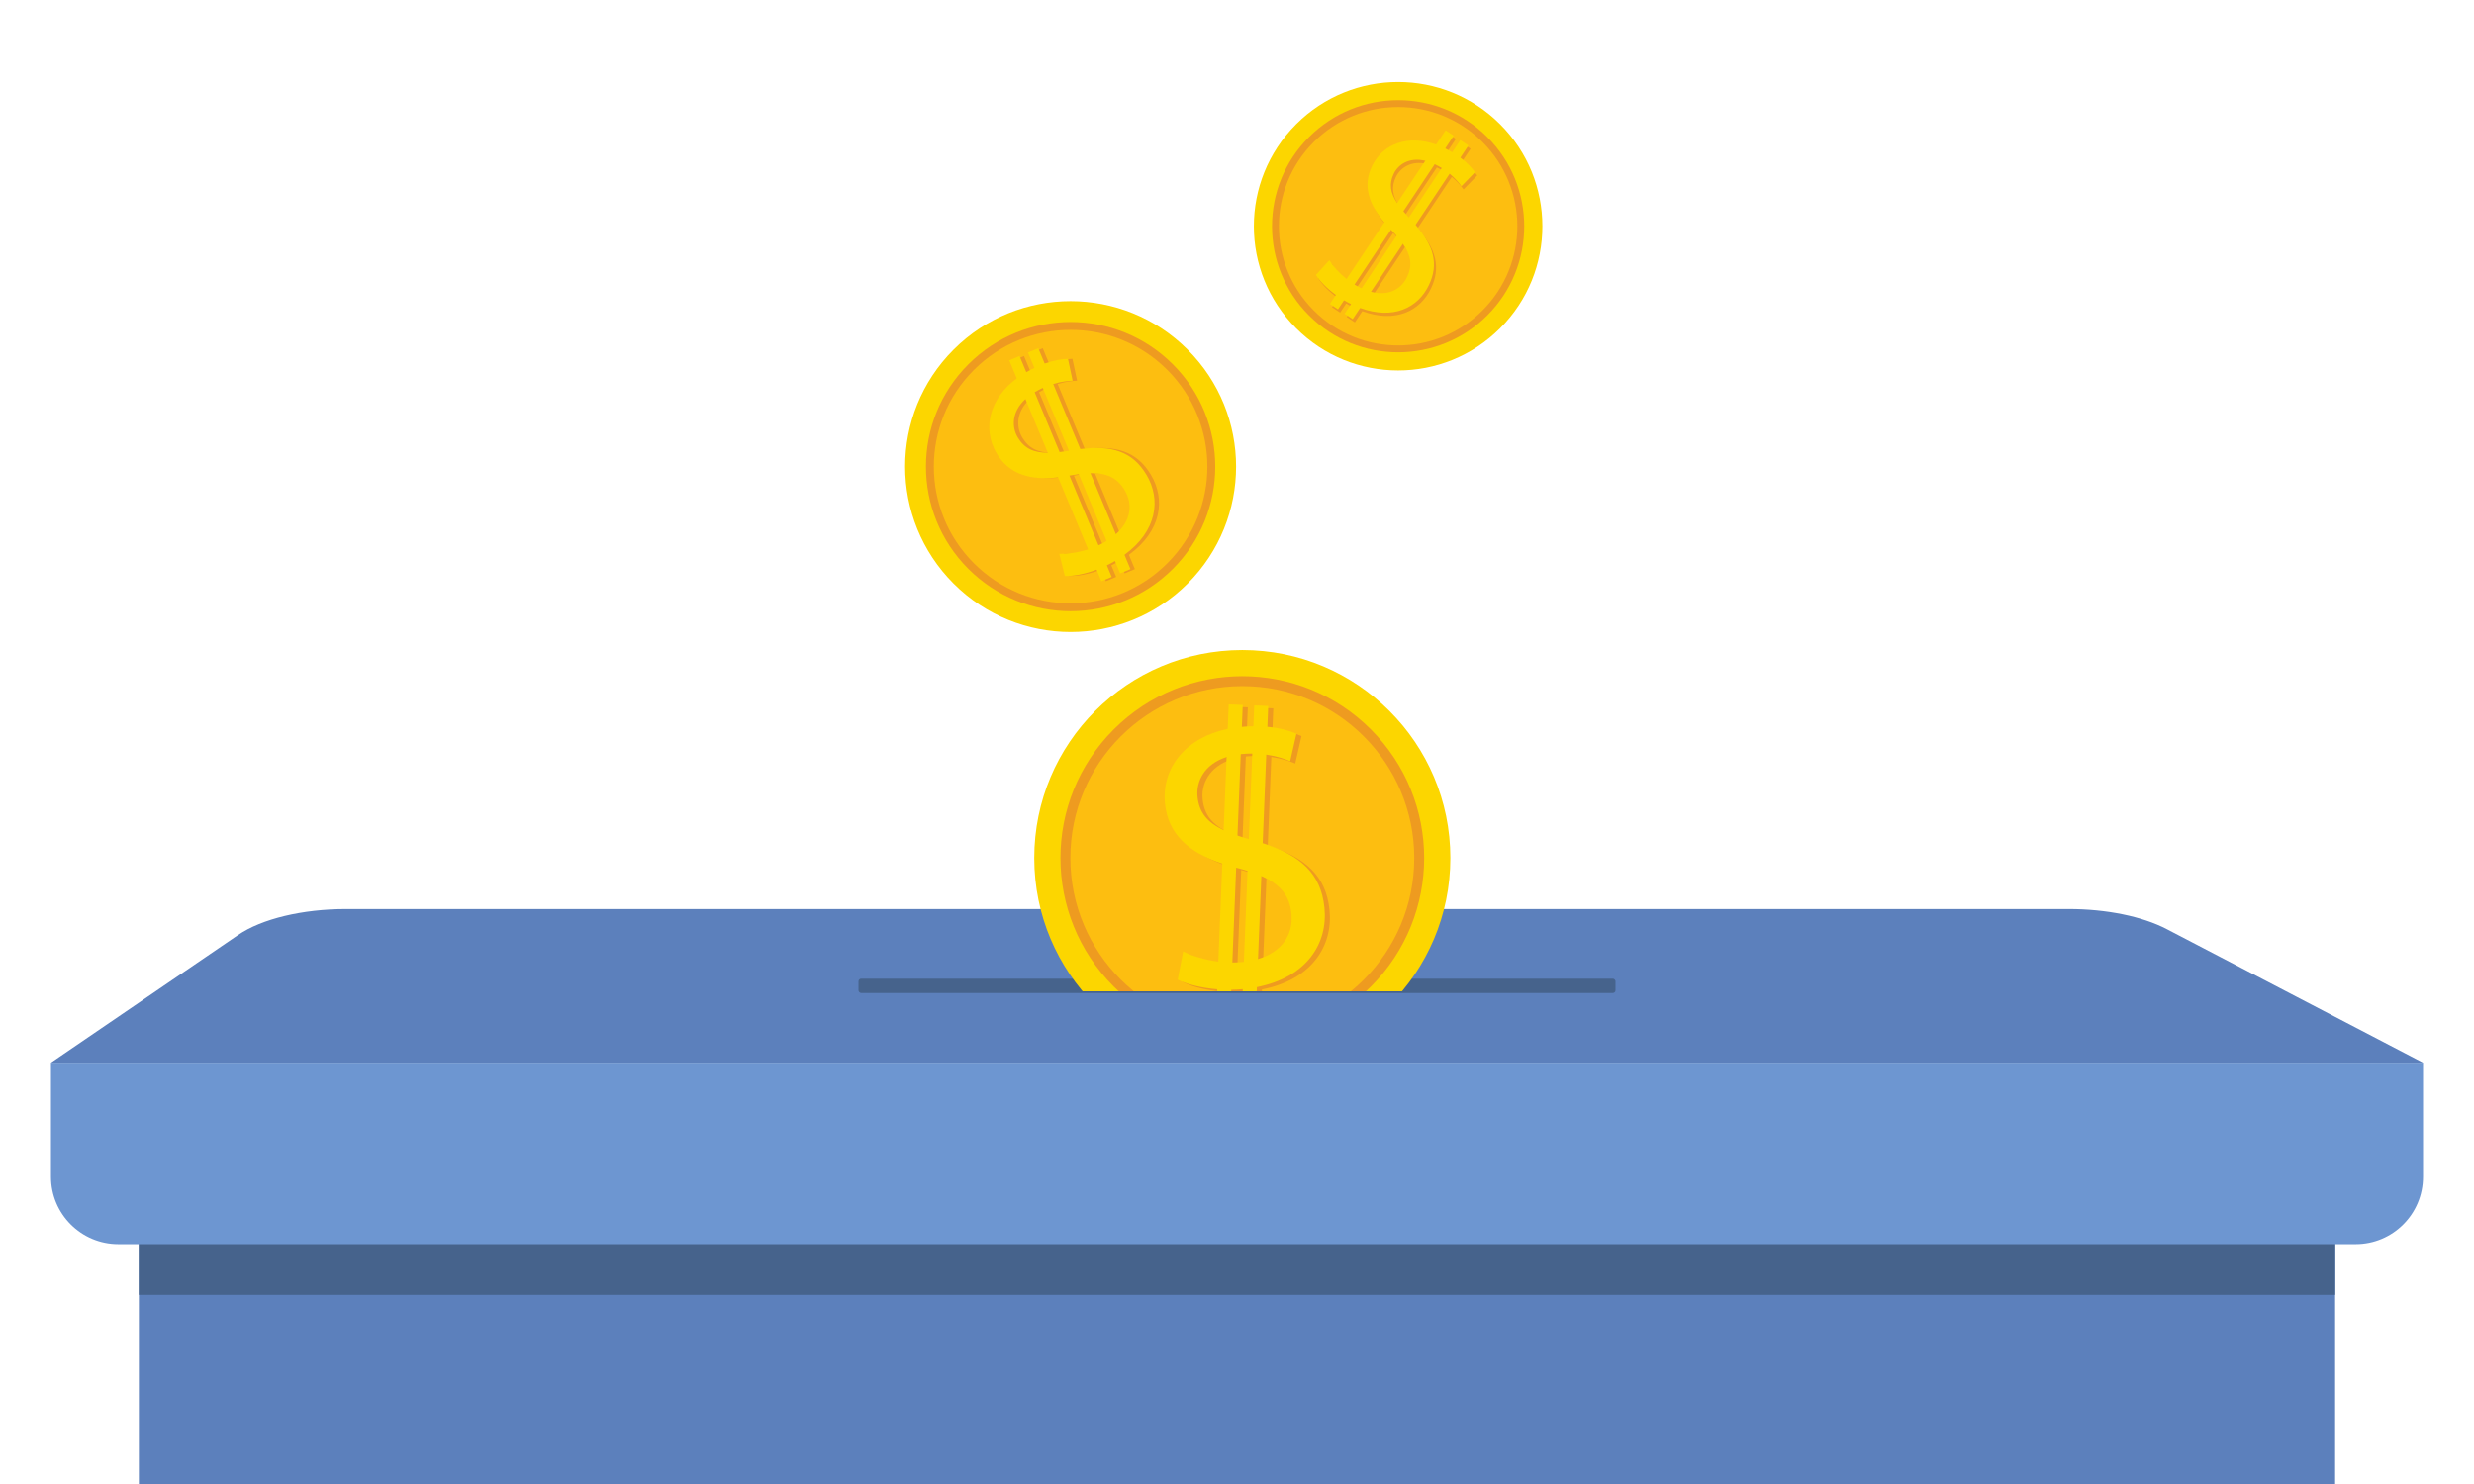 <?xml version="1.0" encoding="UTF-8"?>
<svg id="Layer_2" xmlns="http://www.w3.org/2000/svg" xmlns:xlink="http://www.w3.org/1999/xlink" version="1.1" viewBox="0 0 5000 3000">
  <!-- Generator: Adobe Illustrator 29.6.1, SVG Export Plug-In . SVG Version: 2.1.1 Build 9)  -->
  <defs>
    <style>
      .st0 {
        fill: none;
      }

      .st1 {
        fill: #fdbe10;
      }

      .st2 {
        fill: #ee9b20;
      }

      .st3 {
        fill: #5c80bc;
      }

      .st4 {
        fill: #fcd600;
      }

      .st5 {
        fill: #d38b63;
      }

      .st6 {
        fill: #46638c;
      }

      .st7 {
        fill: #6d96d1;
      }

      .st8 {
        clip-path: url(#clippath);
      }
    </style>
    <clipPath id="clippath">
      <rect class="st0" x="2071" y="1314" width="955" height="690"/>
    </clipPath>
  </defs>
  <path class="st3" d="M4719.33,2310.29v689.71H280.67v-689.71c0-14.18,9.61-27.38,26.1-38.38,28.28-18.88,76.8-31.32,131.92-31.32h4122.62c55.12,0,103.64,12.44,131.92,31.32,16.49,11,26.1,24.2,26.1,38.38Z"/>
  <path class="st6" d="M4719.33,2310.29v307.26H280.67v-307.26c0-14.18,9.61-27.38,26.1-38.38h4386.46c16.49,11,26.1,24.2,26.1,38.38Z"/>
  <path class="st7" d="M103,2148.25h4794v230.59c0,75.16-61.02,136.19-136.19,136.19H239.19c-75.16,0-136.19-61.02-136.19-136.19v-230.59h0Z"/>
  <path class="st3" d="M103,2148.25l378.3-258.18c47.86-32.66,130-52.38,218.16-52.38h3481.27c76.41,0,148.94,14.84,198.29,40.57l517.97,270H103Z"/>
  <polygon class="st5" points="2425.64 1978.51 2478.46 1978.51 2478.46 1979.94 2425.64 1979.93 2425.64 1978.51"/>
  <rect class="st5" x="2521.65" y="1978.51" width="52.82" height="1.43"/>
  <rect class="st6" x="1735.02" y="1978.51" width="1529.96" height="28.92" rx="5.37" ry="5.37"/>
  <g>
    <circle class="st4" cx="2163.73" cy="943.24" r="334.43" transform="translate(-33.23 1806.26) rotate(-45)"/>
    <circle class="st2" cx="2163.73" cy="943.24" r="292.33" transform="translate(-33.23 1806.26) rotate(-45)"/>
    <circle class="st1" cx="2163.73" cy="943.24" r="276.39" transform="translate(-33.23 1806.26) rotate(-45)"/>
    <g>
      <path class="st2" d="M2326.03,959.81c-28.18-47.29-70.33-60.03-133.62-52.06-5.45.68-11.06,1.52-16.83,2.51-2.09.36-4.14.7-6.14,1.01-6.68,1.07-12.98,1.93-18.91,2.58-8.66.96-16.59,1.45-23.84,1.42-29.11-.13-47.59-8.82-60.82-31.03-11.99-20.12-13.06-51.26,15.52-77.58,5.2-4.78,11.39-9.42,18.67-13.8.15-.09.31-.18.47-.28,5.38-3.21,10.71-5.98,15.92-8.36,7.33-3.36,14.43-5.96,21.12-7.97,16.42-4.93,30.35-6.3,39.27-6.65l-9.49-44.26c-12.44.28-28.48,2.94-47,9.6-6.62,2.38-13.57,5.26-20.79,8.73-5.32,2.56-10.78,5.43-16.38,8.66-1.11.64-2.22,1.29-3.34,1.96-5.61,3.35-10.91,6.87-15.87,10.56-55.2,40.97-70.44,101.79-40.67,151.77,25.39,42.6,68.34,54.77,124.15,48.39,7.43-.84,15.09-2.02,22.97-3.5,1.42-.26,2.86-.54,4.29-.83,5.02-.87,9.83-1.6,14.44-2.19,8.54-1.11,16.4-1.74,23.64-1.88,34.03-.64,54.57,9.71,69.23,34.33,17.62,29.56,11.73,62.76-17.82,88.94-5.44,4.82-11.68,9.4-18.72,13.68-.35.22-.7.43-1.05.64-5,2.98-10.12,5.67-15.3,8.07-6.92,3.22-13.96,5.95-21,8.22-20.51,6.61-40.96,9.36-58.24,9.11l11.16,44.68c16.8.85,40.48-3.86,64.22-12.69,6.98-2.59,13.95-5.53,20.76-8.8,5.6-2.68,11.1-5.58,16.37-8.69.4-.23.8-.46,1.19-.7,6.42-3.83,12.43-7.8,18.01-11.87,66.09-48.17,74.1-111.99,44.44-161.75Z"/>
      <rect class="st2" x="2140.99" y="705.42" width="22.55" height="483.81" transform="translate(-198.81 901.5) rotate(-22.64)"/>
      <rect class="st2" x="2178.83" y="689.64" width="22.55" height="483.81" transform="translate(-189.82 914.84) rotate(-22.64)"/>
    </g>
    <g>
      <path class="st4" d="M2317.03,959.81c-28.18-47.29-70.33-60.03-133.62-52.06-5.45.68-11.06,1.52-16.83,2.51-2.09.36-4.14.7-6.14,1.01-6.68,1.07-12.98,1.93-18.91,2.58-8.66.96-16.59,1.45-23.84,1.42-29.11-.13-47.59-8.82-60.82-31.03-11.99-20.12-13.06-51.26,15.52-77.58,5.2-4.78,11.39-9.42,18.67-13.8.15-.09.31-.18.47-.28,5.38-3.21,10.71-5.98,15.92-8.36,7.33-3.36,14.43-5.96,21.12-7.97,16.42-4.93,30.35-6.3,39.27-6.65l-9.49-44.26c-12.44.28-28.48,2.94-47,9.6-6.62,2.38-13.57,5.26-20.79,8.73-5.32,2.56-10.78,5.43-16.38,8.66-1.11.64-2.22,1.29-3.34,1.96-5.61,3.35-10.91,6.87-15.87,10.56-55.2,40.97-70.44,101.79-40.67,151.77,25.39,42.6,68.34,54.77,124.15,48.39,7.43-.84,15.09-2.02,22.97-3.5,1.42-.26,2.86-.54,4.29-.83,5.02-.87,9.83-1.6,14.44-2.19,8.54-1.11,16.4-1.74,23.64-1.88,34.03-.64,54.57,9.71,69.23,34.33,17.62,29.56,11.73,62.76-17.82,88.94-5.44,4.82-11.68,9.4-18.72,13.68-.35.22-.7.43-1.05.64-5,2.98-10.12,5.67-15.3,8.07-6.92,3.22-13.96,5.95-21,8.22-20.51,6.61-40.96,9.36-58.24,9.11l11.16,44.68c16.8.85,40.48-3.86,64.22-12.69,6.98-2.59,13.95-5.53,20.76-8.8,5.6-2.68,11.1-5.58,16.37-8.69.4-.23.8-.46,1.19-.7,6.42-3.83,12.43-7.8,18.01-11.87,66.09-48.17,74.1-111.99,44.44-161.75Z"/>
      <rect class="st4" x="2131.99" y="705.42" width="22.55" height="483.81" transform="translate(-199.51 898.04) rotate(-22.64)"/>
      <rect class="st4" x="2169.83" y="689.64" width="22.55" height="483.81" transform="translate(-190.51 911.37) rotate(-22.64)"/>
    </g>
  </g>
  <g>
    <circle class="st4" cx="2825.62" cy="457.36" r="291.55" transform="translate(504.21 2131.97) rotate(-45)"/>
    <circle class="st2" cx="2825.62" cy="457.36" r="254.85" transform="translate(504.21 2131.97) rotate(-45)"/>
    <circle class="st1" cx="2825.62" cy="457.36" r="240.95" transform="translate(504.21 2131.97) rotate(-45)"/>
    <g>
      <path class="st2" d="M2892.06,583.1c20.68-43.31,9.55-80.04-26.83-122.1-3.13-3.63-6.45-7.29-9.96-10.99-1.27-1.34-2.51-2.66-3.7-3.97-4-4.33-7.67-8.48-11.02-12.47-4.88-5.82-9.07-11.33-12.55-16.61-13.98-21.18-16.6-38.79-6.89-59.12,8.8-18.43,30.88-34.25,63.79-26.25,5.98,1.46,12.34,3.71,19.04,6.88.14.06.28.14.43.21,4.93,2.35,9.52,4.88,13.76,7.51,5.99,3.69,11.3,7.59,15.99,11.47,11.52,9.53,19.24,18.97,23.81,25.27l27.52-28.28c-6.22-8.89-15.9-19.24-29.69-29.46-4.93-3.66-10.38-7.3-16.38-10.86-4.43-2.63-9.15-5.2-14.2-7.7-1-.49-2.01-.98-3.03-1.47-5.14-2.45-10.26-4.59-15.34-6.41-56.41-20.24-107.9-1.89-129.77,43.87-18.63,39.01-6.69,76.05,24.91,113.46,4.2,4.99,8.76,9.97,13.64,14.97.88.91,1.77,1.81,2.67,2.71,3.06,3.22,5.91,6.36,8.57,9.42,4.93,5.66,9.19,11.06,12.8,16.24,16.92,24.38,19.33,44.28,8.56,66.82-12.93,27.07-39.86,38.85-73.14,30.07-6.12-1.62-12.47-3.92-18.97-6.97-.33-.15-.65-.3-.97-.46-4.58-2.19-9-4.6-13.25-7.2-5.68-3.46-11.07-7.25-16.12-11.26-14.71-11.68-26.59-25.19-34.77-37.85l-27.02,29.69c7.51,12.6,22.37,27.5,40.25,40.45,5.25,3.81,10.75,7.45,16.42,10.81,4.66,2.77,9.42,5.35,14.21,7.68.36.18.72.36,1.08.53,5.89,2.81,11.66,5.25,17.32,7.33,66.9,24.66,117.07-.39,138.83-45.95Z"/>
      <rect class="st2" x="2807.29" y="240.12" width="19.66" height="421.78" transform="translate(723.03 -1486.61) rotate(33.68)"/>
      <rect class="st2" x="2837.03" y="259.94" width="19.66" height="421.78" transform="translate(739.03 -1499.79) rotate(33.68)"/>
    </g>
    <g>
      <path class="st4" d="M2887.71,576.57c20.68-43.31,9.55-80.04-26.83-122.1-3.13-3.63-6.45-7.29-9.96-10.99-1.27-1.34-2.51-2.66-3.7-3.97-4-4.33-7.67-8.48-11.02-12.47-4.88-5.82-9.07-11.33-12.55-16.61-13.98-21.18-16.6-38.79-6.89-59.12,8.8-18.43,30.88-34.25,63.79-26.25,5.98,1.46,12.34,3.71,19.04,6.88.14.06.28.14.43.21,4.93,2.35,9.52,4.88,13.76,7.51,5.99,3.69,11.3,7.59,15.99,11.47,11.52,9.53,19.24,18.97,23.81,25.27l27.52-28.28c-6.22-8.89-15.9-19.24-29.69-29.46-4.93-3.66-10.38-7.3-16.38-10.86-4.43-2.63-9.15-5.2-14.2-7.7-1-.49-2.01-.98-3.03-1.47-5.14-2.45-10.26-4.59-15.34-6.41-56.41-20.24-107.9-1.89-129.77,43.87-18.63,39.01-6.69,76.05,24.91,113.46,4.2,4.99,8.76,9.97,13.64,14.97.88.91,1.77,1.81,2.67,2.71,3.06,3.22,5.91,6.36,8.57,9.42,4.93,5.66,9.19,11.06,12.8,16.24,16.92,24.38,19.33,44.28,8.56,66.82-12.93,27.07-39.86,38.85-73.14,30.07-6.12-1.62-12.47-3.92-18.97-6.97-.33-.15-.65-.3-.97-.46-4.58-2.19-9-4.6-13.25-7.2-5.68-3.46-11.07-7.25-16.12-11.26-14.71-11.68-26.59-25.19-34.77-37.85l-27.02,29.69c7.51,12.6,22.37,27.5,40.25,40.45,5.25,3.81,10.75,7.45,16.42,10.81,4.66,2.77,9.42,5.35,14.21,7.68.36.18.72.36,1.08.53,5.89,2.81,11.66,5.25,17.32,7.33,66.9,24.66,117.07-.39,138.83-45.95Z"/>
      <rect class="st4" x="2802.94" y="233.59" width="19.66" height="421.78" transform="translate(718.68 -1485.3) rotate(33.68)"/>
      <rect class="st4" x="2832.68" y="253.41" width="19.66" height="421.78" transform="translate(734.68 -1498.48) rotate(33.68)"/>
    </g>
  </g>
  <g class="st8">
    <g>
      <circle class="st4" cx="2510.73" cy="1734.5" r="420.47"/>
      <circle class="st2" cx="2510.73" cy="1734.5" r="367.54" transform="translate(-491.1 2283.38) rotate(-45)"/>
      <circle class="st1" cx="2510.73" cy="1734.5" r="347.49"/>
      <g>
        <path class="st2" d="M2686.95,1839.45c-7.05-68.85-48.34-105.73-124.71-130.2-6.58-2.12-13.42-4.13-20.51-6.06-2.57-.7-5.08-1.4-7.54-2.11-8.18-2.33-15.82-4.68-22.93-7.09-10.38-3.5-19.68-7.14-27.93-11.03-33.11-15.58-49.57-35.3-52.87-67.62-3-29.29,12.3-65.36,58.83-80.21,8.46-2.69,17.97-4.7,28.6-5.83.22-.03.45-.04.68-.07,7.84-.81,15.38-1.14,22.58-1.09,10.14.05,19.61.86,28.3,2.11,21.34,3.09,37.94,8.91,48.29,13.25l12.65-55.49c-14.33-6.28-34.02-11.75-58.67-13.98-8.81-.8-18.26-1.2-28.33-1.07-7.42.09-15.17.47-23.26,1.18-1.6.14-3.22.3-4.84.46-8.17.84-16.08,2.05-23.69,3.63-84.65,17.44-134.28,78.68-126.84,151.45,6.35,62.02,48.86,98.67,115.86,121,8.92,2.99,18.27,5.7,28.04,8.19,1.76.46,3.55.9,5.33,1.33,6.18,1.67,12.06,3.4,17.62,5.17,10.32,3.27,19.62,6.71,27.95,10.39,39.14,17.31,57.05,40.01,60.72,75.84,4.41,43.04-19.91,77.77-67.48,91.93-8.75,2.61-18.3,4.53-28.6,5.66-.51.06-1.03.12-1.54.17-7.28.74-14.54,1.1-21.73,1.09-9.6,0-19.07-.62-28.3-1.76-26.88-3.33-51.65-11.06-71.23-20.5l-10.97,56.85c18.7,9.88,48.2,17.07,79.94,19.59,9.32.75,18.84,1.1,28.33.98,7.81-.09,15.61-.48,23.27-1.22.57-.05,1.15-.1,1.72-.16,9.36-.96,18.3-2.3,26.82-3.98,100.89-19.87,143.85-88.37,136.44-160.82Z"/>
        <rect class="st2" x="2481.33" y="1428.93" width="28.35" height="608.27" transform="translate(71.8 -99.07) rotate(2.31)"/>
        <rect class="st2" x="2532.83" y="1431.01" width="28.35" height="608.27" transform="translate(71.94 -101.16) rotate(2.31)"/>
      </g>
      <g>
        <path class="st4" d="M2676.69,1834.68c-7.05-68.85-48.34-105.73-124.71-130.2-6.58-2.12-13.42-4.13-20.51-6.06-2.57-.7-5.08-1.4-7.54-2.11-8.18-2.33-15.82-4.68-22.93-7.09-10.38-3.5-19.68-7.14-27.93-11.03-33.11-15.58-49.57-35.3-52.87-67.62-3-29.29,12.3-65.36,58.83-80.21,8.46-2.69,17.97-4.7,28.6-5.83.22-.03.45-.04.68-.07,7.84-.81,15.38-1.14,22.58-1.09,10.14.05,19.61.86,28.3,2.11,21.34,3.09,37.94,8.91,48.29,13.25l12.65-55.49c-14.33-6.28-34.02-11.75-58.67-13.98-8.81-.8-18.26-1.2-28.33-1.07-7.42.09-15.17.47-23.26,1.18-1.6.14-3.22.3-4.84.46-8.17.84-16.08,2.05-23.69,3.63-84.65,17.44-134.28,78.68-126.84,151.45,6.35,62.02,48.86,98.67,115.86,121,8.92,2.99,18.27,5.7,28.04,8.19,1.76.46,3.55.9,5.33,1.33,6.18,1.67,12.06,3.4,17.62,5.17,10.32,3.27,19.62,6.71,27.95,10.39,39.14,17.31,57.05,40.01,60.72,75.84,4.41,43.04-19.91,77.77-67.48,91.93-8.75,2.61-18.3,4.53-28.6,5.66-.51.06-1.03.12-1.54.17-7.28.74-14.54,1.1-21.73,1.09-9.6,0-19.07-.62-28.3-1.76-26.88-3.33-51.65-11.06-71.23-20.5l-10.97,56.85c18.7,9.88,48.2,17.07,79.94,19.59,9.32.75,18.84,1.1,28.33.98,7.81-.09,15.61-.48,23.27-1.22.57-.05,1.15-.1,1.72-.16,9.36-.96,18.3-2.3,26.82-3.98,100.89-19.87,143.85-88.37,136.44-160.82Z"/>
        <rect class="st4" x="2471.07" y="1424.16" width="28.35" height="608.27" transform="translate(71.6 -98.66) rotate(2.31)"/>
        <rect class="st4" x="2522.57" y="1426.24" width="28.35" height="608.27" transform="translate(71.74 -100.75) rotate(2.31)"/>
      </g>
    </g>
  </g>
</svg>